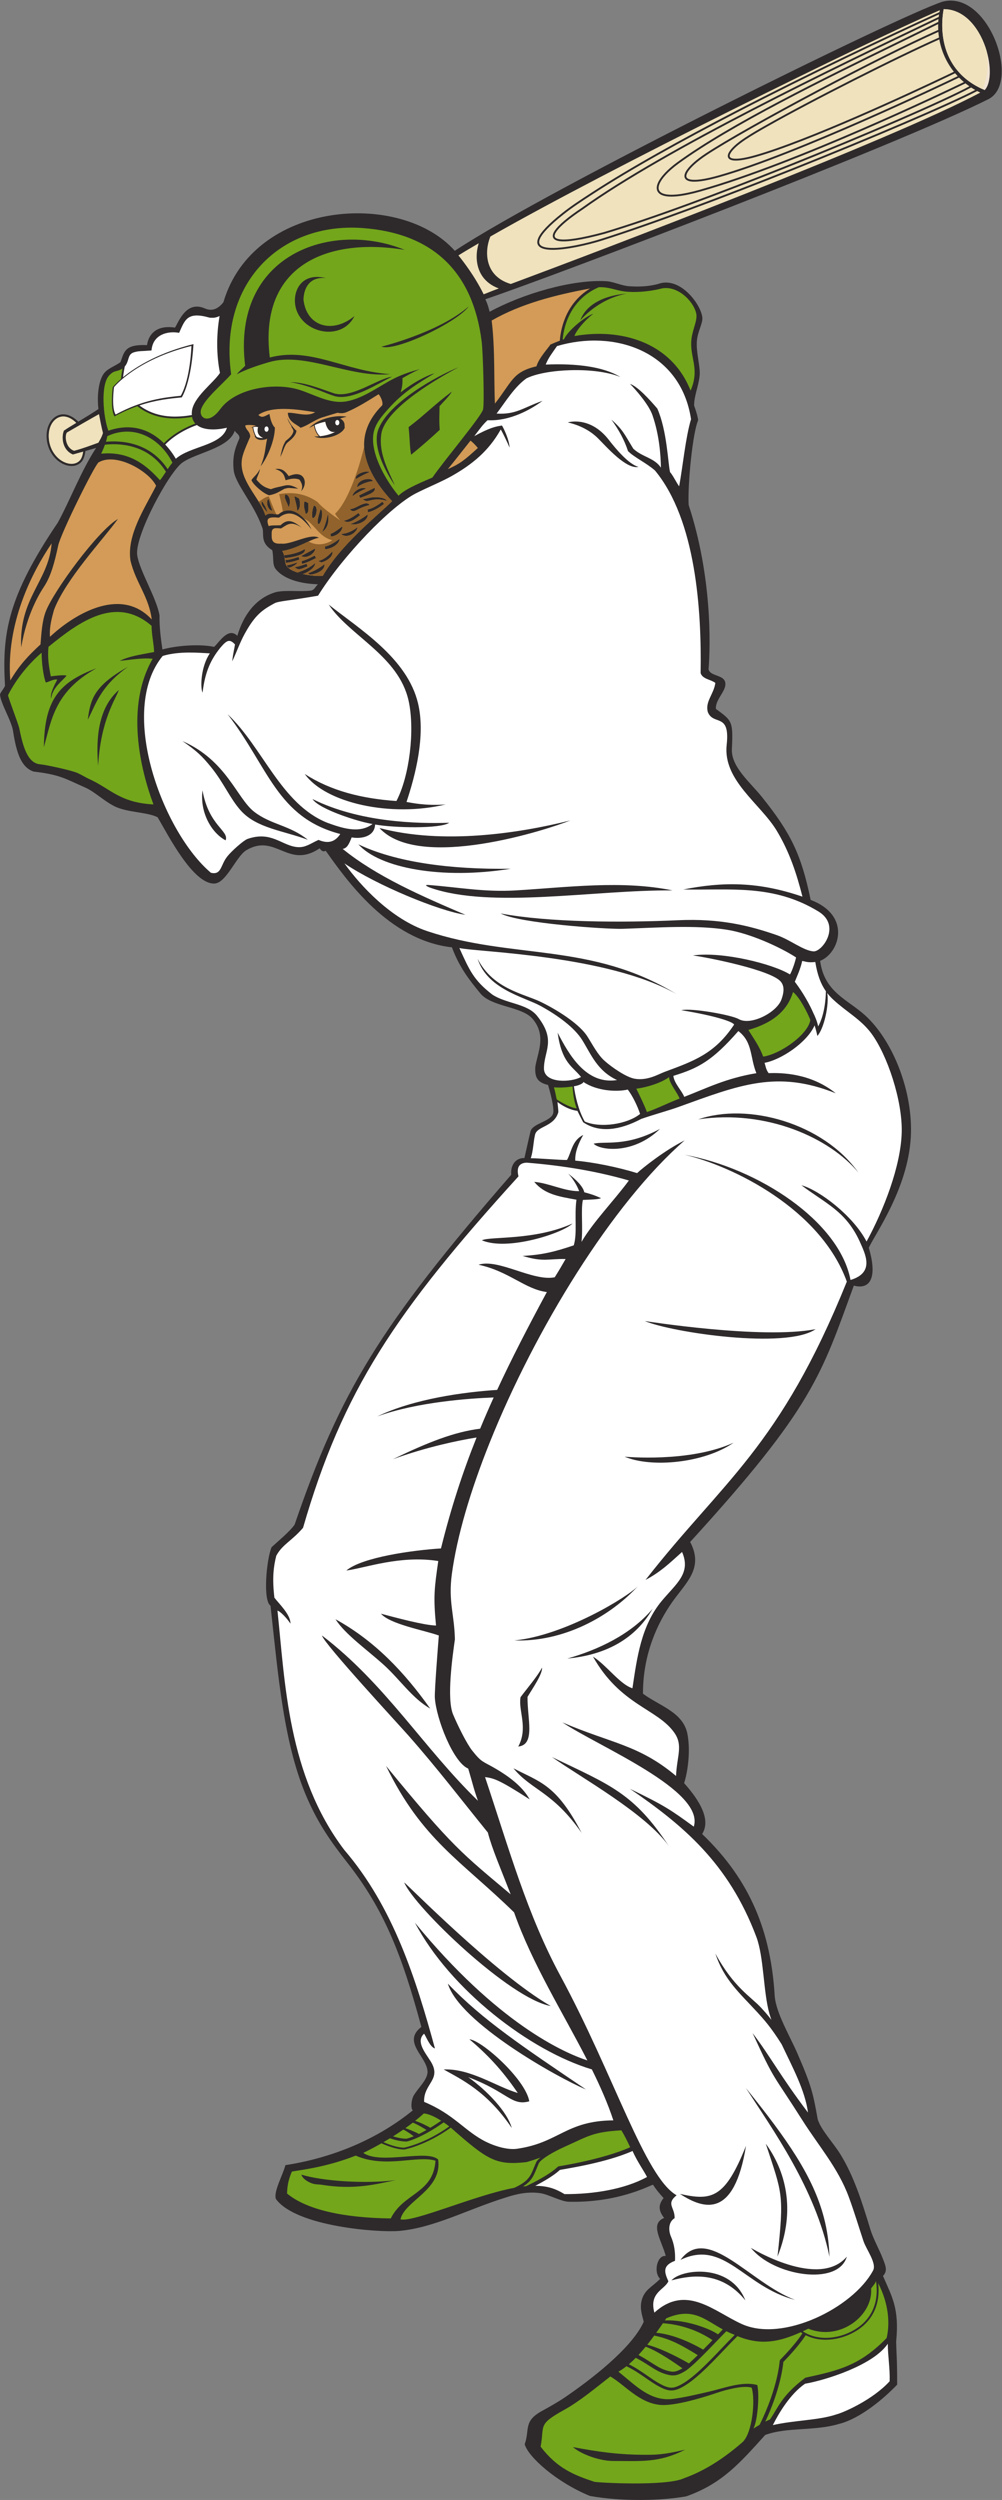 <?xml version="1.0" encoding="UTF-8" standalone="no"?>
<svg
   xmlns:dc="http://purl.org/dc/elements/1.1/"
   xmlns:cc="http://creativecommons.org/ns#"
   xmlns:rdf="http://www.w3.org/1999/02/22-rdf-syntax-ns#"
   xmlns:svg="http://www.w3.org/2000/svg"
   xmlns="http://www.w3.org/2000/svg"
   viewBox="0 0 403.107 1005.013"
   height="1005.013"
   width="403.107"
   xml:space="preserve"
   id="svg2"
   version="1.1"><rect x="0" y="0" width="403.107" height="1005.013" fill="#808080" stroke="none"/><defs
     id="defs6" /><g
     transform="matrix(1.333,0,0,-1.333,0,1005.013)"
     id="g10"><g
       transform="scale(0.1)"
       id="g12"><path
         id="path14"
         style="fill:#2e2a2b;fill-opacity:1;fill-rule:evenodd;stroke:none"
         d="m 1464.79,6636.95 c 9.5,-20.5 9.88,-27.94 12.96,-37.71 98.77,53.7 249.3,98.65 353.83,92.07 22.2,-2.05 44.83,-13.63 67.5,-15.11 30.24,-1.97 58.82,-0.77 87.27,6.89 65,24.17 128.66,-60.08 133.34,-100.85 1.95,-16.92 -13.69,-41.57 -16.34,-69.45 -3.41,-35.82 10.93,-78.17 8.17,-106.23 -3.08,-31.33 -16.81,-60.88 -16.7,-90.09 4.87,-14.18 10.26,-29.06 12.28,-44.38 -16.46,-36.07 -32.18,-193.84 -28.72,-255.69 70.12,-213.28 66.22,-420.58 59.99,-495.65 5.71,-21.97 48.2,-15.39 50.77,-41.57 2.46,-24.98 -30.5,-48.43 -28.59,-77.62 48.43,-35.61 52.49,-36.24 48.28,-120.96 -2.68,-53.81 54.92,-100.04 90.62,-144.59 86.97,-108.51 118.71,-172.67 147.07,-310.49 125.07,-47.39 86.43,-161.26 28.6,-183.85 12.68,-94.15 81.61,-115.73 134.81,-163.41 83.03,-74.39 146.4,-228.15 138.91,-367.69 -8.35,-155.73 -107.84,-292.44 -126.81,-334.14 29.36,-99.13 -2.26,-126.14 -45.15,-114.07 -98.29,-268.59 -121.36,-365.4 -493.95,-773.16 41.41,-78.77 -11.33,-121.13 -53.13,-179.93 -45.67,-64.28 -89.47,-158.35 -89.32,-277.72 50.17,-37.14 121.61,-55.62 134.25,-121.81 9.7,-50.82 1.13,-113.17 -10.07,-147.9 47.27,-52.89 81.57,-110.26 54.44,-153.46 147.13,-140.7 207.85,-298.05 219.08,-489.75 4.5,-50.63 44.87,-118.04 67.48,-169.8 43.48,-99.42 48.53,-123.75 62.17,-200.73 9.99,-32.32 47.8,-71.83 68.58,-105.68 40.95,-66.705 64.72,-142.154 89.87,-224.686 9.89,-32.421 27.84,-62.605 39.11,-92.461 6.54,-17.304 14.66,-34.218 -0.55,-49.636 27.41,-63.293 49.72,-98.145 39.77,-198.215 0.72,-34.539 3.16,-54.973 3.03,-129.688 -39.23,-40.949 -111.07,-102.578 -176.39,-118.64 -73.03,-21.723 -156.07,-8.813 -221.85,-33.028 C 2231.9,110.09 2179.13,49.465 2071.57,11.008 1996.19,-2.801 1874.09,-4.91 1780.31,12.148 1678.96,53.828 1594.38,129.602 1583.56,167.988 c 16.04,44.629 -5.6,69.473 53.86,101.426 18,9.68 48.63,27.277 66.36,39.336 75.08,51.094 202.37,147.461 238.97,228.496 -3.63,16.719 -12.61,38.555 -6.39,63.789 8.18,33.184 31.57,41.008 55.89,65.75 -21.52,21.43 -7.73,73.156 17.04,68.957 -12.97,48.789 -49.19,96.66 -4.97,114.727 -15.77,20.82 -19.4,37.617 -1.59,59.953 -10.22,11.492 -21.58,23.973 -31.95,40.406 -13.05,-3.953 -107.4,-55.32 -255.55,-51.383 -23.54,1.258 -60.09,22.207 -84.35,25.743 -37.07,5.41 -71.69,-2.071 -105.96,-13.45 -114.22,-35.605 -214.76,-90.886 -319.81,-100.293 -62.43,-5.578 -311.536,12.891 -372.321,96.164 -8.199,21.211 21.043,72.754 28.598,102.141 154.433,23.95 286.093,85.05 384.363,165.17 -7.62,6.9 -3.59,37.56 4.96,48.22 12.05,19.74 40.2,45.39 39.64,68.49 -1.09,44.77 -78.3,89.42 -18.64,135 -59.68,221.81 -114.62,356.92 -223.64,495.57 -49.5,62.95 -86.488,116.16 -119.531,190.94 -72.121,163.21 -88.437,368.38 -112.094,583.87 -23.461,14.59 -12.273,139.84 3.188,176.35 14.176,13.38 55.754,47.62 69.578,68.18 136.889,399.27 255.539,597.28 653.689,1055.02 -2.7,29.8 14.12,51.37 39.85,50.43 5.08,21.52 13.48,61.15 18.27,80.26 6.04,24.18 59.14,29.24 68,53.11 5.61,15.1 -10.5,72.64 -15.07,87.18 -35.17,7.86 -39.87,26.46 -38.34,54.4 6.21,41.61 34.68,93.05 -7.48,144.06 -32.12,38.84 -123.88,35.81 -158.46,77.63 -34.62,41.86 -63.56,79.55 -85.78,138.9 -191.16,21.22 -318.96,203.99 -380.859,291.14 -7.426,-3.78 -12.801,-0.76 -18.261,7.4 -95.782,-64.37 -132.95,47.16 -221.524,-5.84 -30.277,-18.11 -60.293,-99.13 -96.09,-100.35 -64.883,-2.21 -140.301,147.35 -171.418,199.85 -30.925,15.92 -91.07,14.06 -129.121,32.68 -33.012,16.16 -60.457,44.33 -89.875,57.2 -58.387,25.52 -74.777,38.76 -155.16,47.91 -37.262,12.64 -51.469,54.77 -61.824,119.8 -3.172,30.5 -37.887,85.35 -39.754,112.09 -0.352,5.05 15.355,22.8 15.07,27.75 -9.121,157.05 8.25,267.78 159.406,491.22 37.59,68.58 70.028,155.75 115.602,225.3 -12.949,-3.89 -23.379,-6.89 -32.332,-9.4 -1.504,-13.17 -5.648,-25.66 -11.527,-32.26 -6.125,-6.87 -14.11,-10.91 -22.942,-12.31 -8.668,-1.39 -18.144,-0.23 -27.461,3.22 -16.179,5.99 -32.066,18.95 -42.539,37.61 -3.445,6.16 -6.086,12.41 -8.027,18.58 -2.149,6.83 -3.473,13.6 -4.145,20.06 -2.054,19.65 1.59,36.57 8.786,49.39 5.343,9.53 12.683,16.83 21.121,21.34 23.269,12.43 47.953,0.17 65.195,-17.04 20.281,12.22 42.613,25.64 60.836,37.99 -3.668,29.24 -2.18,77.43 14.207,103.9 11.691,18.88 36.414,25.23 52.434,37.66 11.582,31.19 12.191,54.2 80.167,51.22 1.942,17.77 15.829,63.26 84.27,52.83 11.406,17.43 33.578,82.75 90.551,57.67 23.57,-10.37 41.953,1.39 55.594,18.94 90.16,306.27 534.27,338.89 698.29,155.06 286.7,189.23 1341.72,709.59 1472.38,751.4 137.29,35.37 237,-242.43 138.93,-293.68 -276.46,-139.29 -1298.7,-529.22 -1519.08,-603.91 z M 250.891,6177.36 c -11.719,-3.25 -21.004,-5.75 -30.801,-8.67 -33.402,14.01 -34.953,54.11 -27.207,72.19 9.265,6.37 22.539,14.46 37.277,23.34 -14.746,14.82 -36.051,25.66 -56.09,14.96 -7.332,-3.92 -13.754,-10.35 -18.5,-18.8 -6.57,-11.72 -9.886,-27.31 -7.988,-45.54 0.625,-6.02 1.871,-12.35 3.895,-18.78 1.808,-5.75 4.269,-11.59 7.488,-17.32 9.683,-17.26 24.262,-29.21 39.098,-34.69 8.304,-3.08 16.66,-4.12 24.199,-2.92 7.367,1.17 14.011,4.52 19.09,10.23 4.836,5.43 8.16,15.14 9.539,26 z m 457.543,62.91 c 5.89,-9.32 14.371,-10.08 14.238,-22.69 -15.297,-33.76 -21.289,-58.28 -17.473,-95.57 4.297,-41.85 61.356,-102.29 85.114,-170.88 9.781,-17.74 -8.903,-46.84 31.367,-70.84 5.234,-24.36 -0.778,-43.6 11.109,-57.93 28.867,-34.84 87.465,-43.91 126.641,-44.94 -8.532,-8.39 -9.801,-16.37 -20.344,-19.01 -34.508,-4.41 -75.254,2.39 -106.297,-4.61 -59.98,-17.46 -97.457,-67.49 -116.523,-131.95 -27.907,28.12 -56.024,-21.66 -70.157,-33.24 -42.789,9.25 -112.714,4.23 -155.972,-7.81 -5.258,35.86 -9.196,68.99 -8.696,102.65 -8.996,53.05 -60.48,134.84 -67.324,181.63 -8.394,57.4 96.11,251.09 136.606,279.51 42.679,29.96 140.14,43.06 157.711,95.68 v 0" /><path
         id="path16"
         style="fill:#d39b57;fill-opacity:1;fill-rule:evenodd;stroke:none"
         d="m 457.992,5671.2 c -96.375,104.4 -241.562,9.64 -307.109,-52.22 -2.563,28.36 5.699,58.19 12.316,81.93 36.602,93.62 146.492,209.76 192.781,273.41 C 296.66,5940.39 163,5759.07 138.266,5695.7 c -11.825,-30.29 -13.477,-70.12 -16.075,-99.64 -37.836,-35.22 -63.312,-61.92 -91.082,-108.76 -13.594,171.15 65.195,325.97 124.731,413.34 -8.688,-113.88 -99.153,-163.82 -91.879,-313.66 17.43,104.58 59.305,168.73 69.152,183.66 21.25,32.23 32.117,75.15 42.547,123.66 7.934,36.95 111.004,244.49 121.938,250.8 54.211,31.33 153.293,-28.1 173.519,-70.68 -33.992,-67.06 -89.285,-148.56 -77.262,-225.99 15.754,-66.18 55.778,-108.86 64.137,-177.23 z m 505.016,287.76 c 10.289,10.78 12.219,42.99 4.398,44.71 -4.093,-13.64 -15.078,-45.85 -4.398,-44.71 z m 152.142,156.65 c -22.47,-9.52 -40.4,-20.48 -40.42,-20.5 -6.59,15.43 33.81,26.94 40.42,20.5 z m -304.267,-81.1 c 0.008,-0.04 7.43,-26.46 11.562,-35.78 -17.504,2.83 -20.418,33.36 -11.562,35.78 z m -19.828,-7.13 c 0.015,-0.05 14.859,-20.75 15.621,-33.29 -6.215,8.33 -23.192,25.32 -15.621,33.29 z m 73.879,-193.05 c 6.535,0.99 17.086,3.42 33.019,9.25 -2.969,-6.74 -14.906,-13.5 -26.336,-16.72 -4.797,3.95 -6.551,6.81 -6.551,6.81 l -0.132,0.66 z m -3.914,15.96 c 7.421,0.57 20.718,2.68 40.128,9.79 l 2.895,-7.99 c -18.711,-6.84 -32.426,-9.27 -40.93,-10.07 -0.629,2.52 -1.34,5.34 -2.093,8.27 z m -3.817,14.57 c 10.141,1.01 41.668,5.13 62.746,18.97 6.106,-19.12 -45.894,-26.58 -60.457,-27.46 l -0.082,0.12 -2.207,8.37 z m 51.879,-2.19 c 0.035,0 15.012,7.87 42.289,22.68 0.633,-13.77 -26.121,-33.32 -42.289,-22.68 z m 1.07,-15.43 c 0.028,0.01 12.344,2.02 39.621,16.83 l 4.059,-7.45 c -28.578,-15.51 -42.25,-17.75 -42.285,-17.75 l -1.395,8.37 z m -21.382,-17.72 c 0.007,0 5.234,-1.66 36.582,9.81 l 2.894,-7.98 c -19.215,-7.03 -26.824,-14.01 -39.476,-1.83 z m 8.941,-16.48 c 14.16,4.19 35.695,12.62 53.359,28.32 0.75,-13.06 -20.011,-27.3 -36.554,-32.98 -6.332,1.37 -11.911,2.96 -16.805,4.66 z m 31.473,-2.18 c 0.035,0 21.328,4.96 50.347,27.31 1.782,-19.53 -26.636,-30.65 -43.929,-31.8 l -6.418,4.49 z m 30.265,36.68 c 0.039,0.01 19.727,1.64 43.731,29.3 3.82,-16.06 -17.883,-29.54 -32.793,-33.52 l -10.938,4.22 z m 21.336,43.91 c 0.035,0 15.477,0.98 44.495,23.32 -1.71,-18.19 -26.671,-30.65 -43.932,-31.81 l -0.563,8.49 z m 48.415,38.3 c 0.03,0 21.19,-2.26 50.2,20.08 -3.5,-20.12 -35.58,-35.89 -50.2,-20.08 z m -31.391,0 c 0.039,0 6.701,0.18 35.711,22.52 -0.26,-16.94 -19.25,-29.94 -35.145,-31 l -0.566,8.48 z m -25.657,5.19 c 0.02,0.04 11.325,22.52 17.395,54.94 4.633,-20.37 0.672,-42.79 -17.395,-54.94 z m 65.018,34.18 c 0.04,0 15.48,0.97 44.5,23.32 l 5.19,-6.72 c -14.63,-11.26 -32.75,-27.31 -49.69,-16.6 z m 20.21,-10.12 c 0.04,0 23.46,6.84 52.48,29.18 1.52,-21.36 -34.51,-34.7 -52.48,-29.18 z m 52.14,44.16 c 0.03,0 15.48,0.98 44.5,23.32 l 5.18,-6.71 c -31.09,-23.94 -49.07,-25.09 -49.12,-25.09 l -0.56,8.48 z m -53.66,0.47 c 10.51,1.91 15.93,4.66 22.33,7.91 v 0.01 c 10.42,5.29 30.28,16.49 37.4,4.79 -18.01,-4.47 -26.39,-8.73 -33.54,-12.37 h -0.02 c -11.34,-5.76 -17.44,-9.77 -26.17,-0.34 z m 38.97,30.64 c 6.94,0.65 12.44,2.09 17.67,3.46 13.19,3.44 47.48,4.73 56.05,-9.35 -24.57,7.98 -42.12,4.22 -53.92,1.13 -9.12,-2.37 -13.33,-0.87 -19.8,4.76 z m -11.31,11.05 c 0.05,0.02 18.93,9.06 47.27,23.1 6.87,-14.97 -30.75,-25.14 -43.65,-30.78 l -3.62,7.68 z m 21.54,20.71 c -32.36,-13.72 -41.54,-23.65 -41.57,-23.67 1.28,15.53 27.03,30.76 41.57,23.67 z m 20.74,22.61 c -30.49,-3.88 -47.92,-18.6 -47.95,-18.62 -0.98,23.57 41.78,31.77 47.95,18.62 z m -254.46,-79.5 c 8.293,21.09 1.187,37.94 -9.598,39.41 -7.582,-8.07 5.633,-25.29 9.598,-39.41 z m 25.558,-10.39 c 7.235,4.06 11.602,18.86 6.067,36.42 -2.656,3.09 -9.504,5.45 -14.313,7.87 1.387,-12.66 7.828,-28.56 8.246,-44.29 z m 25.77,-9.88 c 11.359,4.97 7.582,17.92 8.16,33.67 -5.219,0.22 -5.652,5.24 -12.25,4.09 -3.465,-14.7 1.309,-24.01 4.09,-37.76 z m 21.316,-11.99 c 11.293,0.31 17.715,37.8 3.196,37.49 -5.137,-11.83 -7.508,-33.66 -3.196,-37.49 z m 239.396,51.01 c -51.02,-49.41 -153.74,-130.47 -209.204,-225.06 -25.668,-3.05 -105.071,7.67 -112.149,36.2 -3,12.08 -3.554,30.34 -10.41,38.56 49.578,8.47 85.098,36.32 110.778,39.96 -24.7,15.27 -83.172,-21.31 -113.27,-17.57 -30.805,-2.34 -29.414,14.38 -29.25,31.51 0.184,18.97 12.902,15.04 28.387,14.3 19.058,11.07 28.179,24.44 63.008,2.31 -23.481,17.47 -41.079,30.26 -64.586,7.31 -14.875,-0.97 -28.094,0.69 -35.731,-2.74 -9.855,25.62 0.762,28.25 30.801,25.6 26.996,21.44 57.047,18.68 98.367,-35.54 -16.25,34.09 -60.078,80.12 -99.961,45.28 -12.152,-0.75 -26.668,8.01 -39.144,-3.29 -14.786,49.29 -69.911,96.58 -71.844,153.29 -0.867,25.31 8.558,43.32 25.988,84.72 -0.039,2.74 -0.566,5.31 -1.305,7.59 -3.265,10.22 -12.472,14.46 -13.664,25.86 4.379,2.86 22.661,1.83 32.911,-0.59 -3.301,-0.27 -7.348,-1.88 -11.082,-3.78 h -0.004 v 0 c -2.274,-1.16 -4.434,-2.43 -6.231,-3.59 1.555,0.76 3.731,1.7 6.348,2.47 0.457,-3.76 2.344,-16.27 8.414,-26.84 -1.609,0.92 -2.477,1.6 -2.488,1.6 5.238,-14.2 20.754,-14.58 34.16,-10.72 l 4.144,1.82 c -6.797,-28.66 -3.945,-43.97 -19.914,-83.6 20.723,25.84 43.137,79.26 43.18,117.18 -0.766,0.82 -1.375,1.41 -1.934,1.99 l -0.215,-0.24 c -7.937,10.57 -11.8,24.45 -14.222,39.23 -15.66,-7.13 -21.988,-13.65 -33.586,-3.02 40.926,28.55 116.715,17.12 171.59,8.16 -25.395,-15.39 -56.528,-0.67 -82.578,-1.61 0.808,-28.18 28.976,-35.64 38.109,-45.08 -0.492,-0.2 -0.98,-0.44 -1.457,-0.72 2.785,0.78 5.516,1.72 8.211,2.8 21.301,8.44 40.535,24.83 66.437,31.1 7.512,2.81 21.676,6.68 38.786,11.9 10.17,-2.1 18.58,-1.7 26.46,1.61 34.42,14.51 65.86,34.7 97.51,54.36 7.02,-8.12 14.08,-25.65 10.82,-33.43 -86.43,-86.61 -66.01,-185.86 29.82,-289.29 z M 1420,6210.64 c 7.2,-5.29 16.38,-14.99 22.2,-22.19 -39.56,-35.84 -52.61,-47.12 -90.59,-63.78 21.91,26.88 46.14,57.83 68.39,85.97 z m -655.473,40.67 c 4.164,0.93 9.121,1.28 14.235,-0.07 -5.324,-18.33 4.679,-28.9 15.265,-32.17 -8.129,-0.82 -14.773,0.89 -19.304,2.75 -7.68,10.93 -9.789,25.95 -10.196,29.49 z m 113.848,2.49 c 4.344,-6.66 8.168,-12.16 7.191,-15.67 -3.949,-14.22 -16.046,-22.38 -23.371,-28.46 -9.48,-16.39 -9.652,-20.56 -16.414,-48.4 10.18,18.08 11.348,31.95 20.227,42.02 3.617,4.1 25.441,17.89 28.469,35.36 0.191,1.07 0.015,2.17 -0.454,3.3 -0.488,-0.06 -0.988,-0.06 -1.5,0 -6.511,6.78 -20.589,23.32 -24.691,37.45 0.18,-8.64 8.316,-19.68 12.895,-26.79 -0.789,0.42 -1.579,0.82 -2.352,1.19 z m 54.344,-5.25 c 2.98,1.48 12.394,6.78 14.91,7.94 0.726,-5.35 3.789,-21.5 15.074,-32.81 -4.418,-0.4 -9.125,-0.67 -14.109,-0.79 25.918,-11.55 79.956,0.77 91.726,26.2 l -0.59,10.1 0.18,0.3 c -0.08,0.66 -0.18,1.31 -0.32,1.94 l -0.02,0.45 -0.06,-0.06 c -1.66,7.3 -6.84,12.37 -12.99,15.26 5.69,2.46 11.18,3.46 19.94,5.56 -31.25,6.49 -86.206,-5.18 -113.741,-34.09 z M 965.914,6224 c -12.601,11.34 -15.441,29.2 -15.965,33.54 10.735,4.8 18.418,6.96 31.539,9.91 5.266,-25.87 17.383,-32.74 29.572,-30.43 -9.77,-5.41 -24.263,-10.73 -45.146,-13.02 z m -57.086,-165.68 c 13.461,12.62 16.391,38.8 -1.418,48.48 -10.082,4.38 -18.918,3.41 -36.07,-3.09 -10.621,14.3 -19,24.2 -40.856,21.41 27.192,-8.48 27.754,-22.59 31.504,-34.03 20,6.28 31.508,6.13 41.852,1.82 7,-10.53 11.39,-20.23 4.988,-34.59 z m -8.801,7.47 c -17.179,9.01 -27.199,13.15 -44.461,8.48 -13.128,-3.57 -21.101,-3.65 -37.972,-10.11 -15.387,4.43 -26.531,8.36 -43.629,28.73 2.691,11.51 9.238,20.35 10.473,32.37 -8.403,-17.82 -19.348,-23.78 -25.536,-33.66 4.442,-13.51 36.524,-41.15 53.371,-45.76 19.93,3.83 26.243,8.38 45.739,19.3 15.449,4.21 10.258,2.73 42.015,0.65 z m 789.563,446.24 c -11.43,-4.49 -12.73,-4.69 -28.45,-11.64 -3.33,-6.8 -35.35,-40.76 -42.02,-65.57 -72.41,-17.36 -72.6,-44.82 -125.35,-112.6 -3.33,60.57 0.67,167.66 -9.96,250.54 87.33,50.19 191.01,77.19 297.24,96.69 -78.57,-47.19 -89.87,-132.41 -91.46,-157.42 v 0" /><path
         id="path18"
         style="fill:#efe2bd;fill-opacity:1;fill-rule:evenodd;stroke:none"
         d="m 2831.46,7466.94 c -37.38,-18.58 -79.45,-39.12 -124.32,-61.03 -217.3,-106.08 -500.91,-244.54 -659.21,-359.86 -29.9,-21.77 -50.45,-43.88 -57.57,-61.4 -3.02,-7.42 -3.54,-13.88 -1.25,-18.94 2.28,-5.03 7.51,-8.9 15.99,-11.2 19.17,-5.19 53.86,-2.3 107.61,12.9 290.45,82.14 739.34,297.04 796.34,324.56 -5.07,4.3 -9.94,8.78 -14.58,13.48 -36.03,-17.33 -488.31,-233.76 -723.75,-300.34 -45.01,-12.72 -73.73,-15.78 -89.22,-12.27 -8.15,1.86 -13,5.55 -14.91,10.69 -1.86,5.02 -0.73,11.16 3.01,18.05 8.27,15.22 29.92,35.14 60.24,55.18 59.24,39.17 194.4,115.06 337.46,190.9 132.71,70.35 272.25,140.68 364.34,181.64 -0.28,5.83 -0.34,11.72 -0.18,17.64 z m -1351.39,-640.7 c 353.45,201.96 1133.67,586.02 1356.28,682.49 -0.4,-1.97 -0.78,-3.94 -1.14,-5.91 -155.62,-70.97 -392.44,-182.91 -617.77,-299.65 -160.73,-83.28 -315.68,-169.04 -431.25,-244.18 l -3.13,-2.04 c -29.11,-18.91 -58.66,-38.12 -85.94,-59.73 -43.39,-34.38 -65.5,-58.79 -72.72,-75.65 -5.34,-12.49 -3.01,-21.26 4.76,-27.1 7.16,-5.38 19.09,-7.9 33.81,-8.37 43.73,-1.38 113.63,15.13 153.94,27.87 150.25,47.51 368.52,129.55 575.43,212.01 246.51,98.25 476.88,197.1 556.86,238.86 3.05,-1.61 6.13,-3.16 9.27,-4.66 -271.11,-144.07 -1142.74,-475.19 -1416.89,-577.14 -14.32,4.17 -26.09,10.05 -35.63,17.13 -16.61,12.32 -26.55,28.35 -31.63,45.43 -5.1,17.2 -5.32,35.52 -2.47,52.29 1.74,10.24 4.62,19.9 8.22,28.35 z M 2834.1,7496.1 c -155.54,-70.99 -390.39,-182.08 -614.06,-297.96 -160.61,-83.22 -315.4,-168.89 -430.76,-243.89 l -3.15,-2.04 c -29.02,-18.87 -58.49,-38.01 -85.5,-59.42 -42.58,-33.73 -64.13,-57.38 -71.01,-73.44 -4.13,-9.64 -2.61,-16.2 2.93,-20.35 6.14,-4.63 16.99,-6.81 30.59,-7.24 43,-1.37 112.13,14.99 152.07,27.62 150.28,47.51 368.36,129.48 575.04,211.86 242.97,96.83 470.2,194.24 552.98,236.9 -4.18,2.38 -8.26,4.87 -12.25,7.48 -77.39,-41.83 -312.62,-144.31 -560.89,-243.37 -198.2,-79.08 -404.68,-155.98 -545.77,-198.11 l -0.08,-0.02 c -70.02,-18.84 -113.33,-24.98 -135.56,-21.92 -10.83,1.49 -17.13,5.24 -19.44,10.86 -2.3,5.6 -0.43,12.64 5.02,20.81 11.8,17.67 41.29,41.97 81.8,68.88 v 0 c 253.47,181.6 763.53,425.68 1048.57,562.09 l 28.43,13.61 c 0.3,2.54 0.65,5.1 1.04,7.65 z m -2.09,-52.84 c -92,-41.02 -230.4,-110.8 -362.08,-180.61 -142.9,-75.76 -277.87,-151.54 -336.97,-190.61 -29.57,-19.54 -50.56,-38.74 -58.4,-53.17 -2.94,-5.42 -3.93,-9.98 -2.67,-13.37 1.22,-3.28 4.74,-5.75 10.84,-7.13 14.65,-3.33 42.41,-0.25 86.46,12.2 231.85,65.56 674.67,276.86 721.16,299.17 -2.71,2.89 -5.32,5.84 -7.86,8.86 -35.65,-17.18 -343.29,-164.61 -539.05,-232.55 -10.54,-3.65 -21.05,-7.2 -31.46,-10.54 -10.63,-3.41 -21.25,-6.65 -31.8,-9.63 -35.63,-10.08 -58.4,-12.49 -70.73,-9.69 -6.65,1.51 -10.62,4.56 -12.2,8.81 -1.53,4.13 -0.62,9.14 2.42,14.73 6.57,12.11 23.74,27.91 47.74,43.78 10.6,7.01 21.43,13.67 32.36,20.14 10.8,6.39 21.89,12.69 32.98,18.96 67.89,38.47 166.64,90.42 264.05,139.69 97.87,49.5 194.44,96.31 257.12,124.04 -0.85,5.58 -1.49,11.22 -1.91,16.92 z m 2.87,-22.69 c -62.66,-27.78 -158.46,-74.24 -255.53,-123.33 -97.39,-49.25 -196.04,-101.16 -263.81,-139.55 -10.92,-6.17 -21.87,-12.4 -32.88,-18.92 -10.87,-6.43 -21.62,-13.04 -32.12,-19.98 -23.27,-15.38 -39.77,-30.45 -45.9,-41.76 -2.25,-4.12 -3.01,-7.56 -2.07,-10.07 0.89,-2.39 3.52,-4.21 8.12,-5.25 11.47,-2.6 33.29,-0.17 67.95,9.62 10.7,3.02 21.22,6.23 31.61,9.56 10.61,3.41 21.05,6.93 31.35,10.51 193.3,67.07 496.3,212.01 537.22,231.71 -22.36,28.12 -37.5,61.41 -43.94,97.46 z m 78.99,-132.56 c -45.43,-21.98 -504.24,-242.53 -799.63,-326.06 -54.83,-15.49 -90.53,-18.35 -110.6,-12.91 -10.26,2.77 -16.7,7.73 -19.69,14.32 -2.98,6.56 -2.45,14.53 1.15,23.42 7.51,18.45 28.75,41.44 59.5,63.84 158.78,115.67 442.6,254.23 660.05,360.39 45.86,22.38 88.77,43.33 127.09,62.4 0.15,2.8 0.35,5.62 0.6,8.44 l -25.27,-12.1 C 2522.23,7333.44 2012.54,7089.53 1759.36,6908.14 l -0.08,-0.06 c -39.98,-26.54 -68.95,-50.33 -80.32,-67.36 -4.37,-6.54 -6.01,-11.81 -4.49,-15.51 1.51,-3.67 6.34,-6.22 14.96,-7.4 21.53,-2.97 64.07,3.15 133.3,21.76 141.01,42.11 347.29,118.94 545.27,197.93 245.28,97.87 477.83,199.07 557.68,241.71 -4.05,2.82 -7.99,5.75 -11.81,8.8 v 0" /><path
         id="path20"
         style="fill:#f1e4d5;fill-opacity:1;fill-rule:evenodd;stroke:none"
         d="m 2848.06,7511.9 c 118.36,-0.38 166.67,-198.42 123.85,-244.1 -149.16,62.8 -130.24,210.69 -123.85,244.1 v 0" /><path
         id="path22"
         style="fill:#2e2a2b;fill-opacity:1;fill-rule:evenodd;stroke:none"
         d="m 1452.27,6810.21 c 6.5,3.78 13.16,7.63 19.98,11.55 -2.56,-7.13 -4.61,-14.87 -5.98,-22.94 -2.98,-17.53 -2.75,-36.73 2.62,-54.81 5.41,-18.19 15.99,-35.26 33.69,-48.38 8.45,-6.27 18.53,-11.64 30.41,-15.79 l -19.18,-7.11 c -13.42,4.14 -24.53,9.79 -33.62,16.54 -16.61,12.32 -26.55,28.35 -31.62,45.43 -5.11,17.2 -5.33,35.52 -2.48,52.29 1.4,8.22 3.54,16.07 6.18,23.22 v 0" /><path
         id="path24"
         style="fill:#efe2bd;fill-opacity:1;fill-rule:evenodd;stroke:none"
         d="m 1383.56,6769.25 c 18.06,11.34 38.06,23.05 61.25,36.62 -1.78,-5.7 -3.25,-11.73 -4.31,-17.95 -2.98,-17.53 -2.73,-36.73 2.64,-54.81 5.4,-18.19 15.98,-35.26 33.68,-48.38 8,-5.94 17.46,-11.07 28.54,-15.12 -25.3,-9.34 -41.16,-16.23 -45.7,-17.73 -26.86,54.97 -62.07,99.78 -76.1,117.37 v 0" /><path
         id="path26"
         style="fill:#ffffff;fill-opacity:1;fill-rule:evenodd;stroke:none"
         d="m 594.215,6257.63 c 20.148,-15.9 56.824,-16.06 90.598,-8.09 -15.364,-54.09 -111.184,-55.38 -154.153,-93.57 -8.629,14.63 -19.305,29.41 -32.035,42.8 33.723,34.31 76.527,52.15 95.59,58.86 v 0" /><path
         id="path28"
         style="fill:#73a61b;fill-opacity:1;fill-rule:evenodd;stroke:none"
         d="m 579.633,6282.04 c 1.519,-8.16 4.972,-14.79 9.894,-20.09 -20.699,-7.58 -61.972,-25.72 -94.863,-59.14 -38.18,37.98 -93.781,63.01 -167.578,37.7 -15.117,39.67 -24.551,137.82 2.301,166.56 16.187,17.34 21.164,9.3 40.191,20.84 -1.707,-9.64 -3.601,-21.65 -4.375,-31.31 -17.16,-14.77 -24.976,-24.67 -24.976,-24.67 0,0 -8.528,-66.09 5.324,-88.3 24.515,13.32 47.402,23.26 68.765,30.83 6.989,-5.51 14.922,-10.82 23.95,-15.72 24.523,-13.29 50.273,-19.42 76.672,-20.89 21.269,-1.19 42.933,0.65 64.695,4.19 v 0" /><path
         id="path30"
         style="fill:#ffffff;fill-opacity:1;fill-rule:evenodd;stroke:none"
         d="m 662.742,6586.33 c -9.637,-54.31 -9.953,-117.4 1.113,-171.59 -20.042,-30.44 -80.425,-73.1 -84.75,-116.01 v 0 c -0.394,-3.93 -0.453,-7.62 -0.203,-11.07 -21.464,-3.5 -42.797,-5.32 -63.66,-4.16 -25.59,1.43 -50.539,7.36 -74.273,20.23 -7.5,4.07 -14.215,8.43 -20.239,12.95 50.852,17.09 92.954,20.75 128.024,24.4 30.851,54.26 35.109,160.65 35.109,160.65 -49.547,-12.32 -90.535,-28.02 -123.843,-44.21 -40.2,-19.55 -69.223,-39.82 -88.629,-55.72 1.214,10.95 3.437,23.64 5.054,32.2 2.321,2.69 4.086,5.45 5.508,8.2 7.481,14.57 5.149,29.22 21.781,34.59 14.696,4.73 23.817,3.3 53.563,5.75 3.648,48.33 48.969,59.51 83.308,53.14 17.637,39.12 23.969,65.33 92.504,45.62 14.266,-0.6 17.539,-0.01 29.633,5.03 v 0" /><path
         id="path32"
         style="fill:#efe2bd;fill-opacity:1;fill-rule:evenodd;stroke:none"
         d="m 310.828,6233.42 c -5.457,-16.51 -10.105,-21.57 -13.734,-29 -19.684,-7.09 -49.746,-18.51 -73.434,-24.45 -26.101,8.91 -29.058,45.01 -21.765,55.14 22.941,13.36 77.339,44.64 96.851,55.43 3.332,-17.22 7.231,-38.32 12.082,-57.12 v 0" /><path
         id="path34"
         style="fill:#73a61b;fill-opacity:1;fill-rule:evenodd;stroke:none"
         d="m 482.871,6091.13 c -39.121,43.05 -90.234,88.5 -177.617,80.11 3.601,7.35 7.883,17.28 11.445,27.08 36.578,4.25 129.313,5.24 184.145,-81.42 -6.008,-9.13 -11.918,-18.2 -17.973,-25.77 z m -163.16,116.03 c 2,6.3 3.488,12.2 4.062,16.88 80.196,37.53 159.707,-5.94 196.582,-79.9 -4.98,-5.87 -9.734,-12.6 -14.386,-19.51 -55.571,84.47 -146.071,86.43 -186.258,82.53 v 0" /><path
         id="path36"
         style="fill:#73a61b;fill-opacity:1;fill-rule:evenodd;stroke:none"
         d="m 2303.26,4352.89 c -11.04,30.65 -27.66,52.85 -44.67,80.43 79.41,22.82 118.94,62.1 134.82,114.39 21.09,-16.79 44.27,-64.27 52.22,-84.17 -6.34,-43.5 -90.31,-103.21 -142.37,-110.65 z m -622.71,-129.36 c -4.5,14.84 -1.27,10.15 -8.76,36.6 17.55,-0.95 31.99,-0.86 56.03,2.6 1.61,-20.78 3.81,-42.31 12.6,-65.98 -14.54,1.75 -35.28,11.01 -59.87,26.78 z m 338.77,67.66 c -0.11,-18.42 26.75,-49.21 31.6,-64.8 -39.14,-15.07 -64.18,-28.82 -98.56,-40.69 -7.16,20.08 -22.11,50.46 -31.96,70.5 30.85,3.66 75.07,17.15 98.92,34.99 v 0" /><path
         id="path38"
         style="fill:#ffffff;fill-opacity:1;fill-rule:evenodd;stroke:none"
         d="m 1909.04,1052.49 c 14.51,-32.7 34.05,-59.404 43.67,-78.474 -68.71,-37.59 -163.39,-52.082 -248.97,-51.633 -27.51,16.465 -50.94,24.824 -88.35,25 24.38,12.637 55.92,30.691 74.43,48.047 17.04,3.398 138.46,21.1 219.22,57.06 v 0" /><path
         id="path40"
         style="fill:#ffffff;fill-opacity:1;fill-rule:evenodd;stroke:none"
         d="m 2679.36,471.125 c 0,-35.41 6.82,-73.293 5.63,-113.09 -50.2,-55.113 -136.78,-93.609 -160.84,-100.008 -54.07,-18.156 -125.1,-17.168 -191.69,-32.238 18.56,37.27 53.04,94.438 97.16,124.758 62.54,10.723 206.6,56.211 249.74,120.578 v 0" /><path
         id="path42"
         style="fill:#ffffff;fill-opacity:1;fill-rule:evenodd;stroke:none"
         d="m 348.941,6289.34 c 82.625,44.88 147.606,51.48 196.567,56.58 29.582,52.03 32.168,150.29 32.168,150.29 -168.313,-41.83 -233.594,-124.45 -233.594,-124.45 0,0 -8.422,-61.12 4.859,-82.42 v 0" /><path
         id="path44"
         style="fill:#efe2bd;fill-opacity:1;fill-rule:evenodd;stroke:none"
         d="m 250.891,6177.36 c -11.719,-3.25 -21.004,-5.75 -30.801,-8.67 -33.402,14.01 -34.953,54.11 -27.207,72.19 9.265,6.37 22.539,14.46 37.277,23.34 -14.746,14.82 -36.051,25.66 -56.09,14.96 -7.332,-3.92 -13.754,-10.35 -18.5,-18.8 -6.57,-11.72 -9.886,-27.31 -7.988,-45.54 0.625,-6.02 1.871,-12.35 3.895,-18.78 1.808,-5.75 4.269,-11.59 7.488,-17.32 9.683,-17.26 24.262,-29.21 39.098,-34.69 8.304,-3.08 16.66,-4.12 24.199,-2.92 7.367,1.17 14.011,4.52 19.09,10.23 4.836,5.43 8.16,15.14 9.539,26 v 0" /><path
         id="path46"
         style="fill:#efe2bd;fill-opacity:1;fill-rule:evenodd;stroke:none"
         d="m 2965.25,7270.72 c 4.11,8.83 22.8,53.42 12.64,114.02 -18.29,63.4 -62.83,126.94 -129.83,127.16 -6.29,-32.9 -24.74,-176.85 117.19,-241.18 v 0" /><path
         id="path48"
         style="fill:#2e2a2b;fill-opacity:1;fill-rule:evenodd;stroke:none"
         d="m 1240.45,6240.6 64.32,49.03 2.25,-47.81 -62.3,-58.8 -4.27,57.58 v 0" /><path
         id="path50"
         style="fill:#ffffff;fill-opacity:1;fill-rule:evenodd;stroke:none"
         d="m 1017.98,6272.95 c 3.39,0 6.14,-3.61 6.14,-8.06 0,-4.44 -2.75,-8.05 -6.14,-8.05 -3.38,0 -6.13,3.61 -6.13,8.05 0,4.45 2.75,8.06 6.13,8.06 v 0" /><path
         id="path52"
         style="fill:#ffffff;fill-opacity:1;fill-rule:evenodd;stroke:none"
         d="m 804.363,6253.45 c 3.391,0 6.137,-3.61 6.137,-8.06 0,-4.45 -2.746,-8.06 -6.137,-8.06 -3.383,0 -6.133,3.61 -6.133,8.06 0,4.45 2.75,8.06 6.133,8.06 v 0" /><path
         id="path54"
         style="fill:#ffffff;fill-opacity:1;fill-rule:evenodd;stroke:none"
         d="m 965.914,6224 c -12.601,11.34 -15.441,29.2 -15.965,33.54 10.735,4.8 18.418,6.96 31.539,9.91 5.266,-25.87 17.383,-32.74 29.572,-30.43 -9.77,-5.41 -24.263,-10.73 -45.146,-13.02 v 0" /><path
         id="path56"
         style="fill:#ffffff;fill-opacity:1;fill-rule:evenodd;stroke:none"
         d="m 764.527,6251.31 c 4.164,0.93 9.121,1.28 14.235,-0.07 -5.324,-18.33 4.679,-28.9 15.265,-32.17 -8.129,-0.82 -14.773,0.89 -19.304,2.75 -7.68,10.93 -9.789,25.95 -10.196,29.49 v 0" /><path
         id="path58"
         style="fill:#73a61b;fill-opacity:1;fill-rule:evenodd;stroke:none"
         d="m 465.098,5573.14 c -53.598,-10.04 -76.153,-13.55 -104.082,-26.71 31.718,2.66 68.297,9.94 99.703,6.26 -82.551,-143.08 -37.328,-332.59 2.426,-439.2 -101.45,5.1 -130.153,47.78 -193.207,76.19 -10.321,4.64 -22.629,12.49 -35.973,18.55 -17.461,7.93 -95.789,24.93 -113.129,26.31 -40.988,3.28 -53.461,64.7 -62.953,109.69 -2.617,12.4 -34.266,94.24 -33.609,98.85 26.531,52.37 66.309,98.19 101.375,127.89 -0.128,-28.14 5.032,-71.4 12.559,-89.74 7.574,0.59 22.805,10.96 34.598,8.67 -8.16,-15.92 -22.703,-42.31 -18.25,-57.19 3.195,33.56 34.886,53.87 46.281,69.08 -5.566,3.33 -39.805,-0.76 -47.469,-2.18 -5.027,24.92 -10.754,56.6 -6.926,89.32 93.075,75.82 203.372,155.99 311.02,63.24 0.144,-27.84 6.848,-53.94 7.637,-79.03 z M 1891.77,6653.99 c -87.96,-15.81 -140.31,-80.71 -140.46,-80.87 12.88,37.21 54.85,73.83 140.46,80.87 z m 192.39,-292.53 c -58.32,148.09 -213.14,189.06 -350.52,164.5 5,15.67 27.93,44.18 57.07,67.62 -36.39,-14.94 -80.85,-58.04 -88.29,-76.94 l -4.26,-1.34 c 2.3,29.15 17.02,117.97 108.64,157.85 29.24,1.69 51.47,-9.27 77,-12.59 30.07,-3.92 74.49,-0.96 110.4,8.28 47.06,12.12 97.97,-34.68 107,-74.71 4.57,-20.21 -10.93,-47.14 -14.38,-77.26 -6.39,-55.75 26.46,-88.14 -2.66,-155.41 z M 132.406,5286.17 c 22.735,80.06 31.742,167.95 158.719,237.86 -113.176,-41.92 -157.215,-95.92 -158.719,-237.86 z m 132.504,82.7 c 25.504,48.72 38,100.27 121.16,159.51 -104.246,-58.11 -113.277,-99.72 -121.16,-159.51 z m 31.238,-139.03 c 7.508,137.81 52.696,200.66 62.551,228.7 -63.636,-54.94 -69.144,-148.64 -62.551,-228.7 v 0" /><path
         id="path60"
         style="fill:#73a61b;fill-opacity:1;fill-rule:evenodd;stroke:none"
         d="m 1202.77,6044.53 c -31.16,36.99 -85.47,121.53 -75.84,186.36 4.42,29.77 25.17,53.52 46.45,77.13 42.96,47.64 83.16,72.53 137.95,105.6 -26.42,-7.39 -70.45,-31.89 -102.2,-57.66 4.76,16.98 6.12,24.86 5.46,43.05 11.93,6.69 29.11,16.92 52.54,27.24 -25.84,-6.84 -50.33,-14.9 -74.4,-26.55 -45.09,-21.79 -94.32,-61.54 -147.5,-70.75 -48.152,-8.34 -92.007,18.48 -139.859,34.26 -73.668,24.29 -193.601,6.72 -240.703,-57.66 -36.332,-49.66 -67.293,-24.57 -57.035,1.58 12.051,31.38 61.64,71.53 89.988,103.52 -38.336,274.37 148.668,459.39 397.019,441.04 212.2,-15.67 332.9,-132.2 359.13,-342.99 3.83,-30.78 8.57,-187.92 4.08,-204.27 -5.89,-21.46 -118.46,-155.02 -152.86,-205.19 -22.62,-10.1 -80.05,-32.11 -102.22,-54.71 z m -19.66,358.68 c -37.7,-17.1 -122.08,-75.47 -175.76,-57.58 -11.592,3.85 -22.444,8.17 -33.088,12.41 -23.504,9.36 -73.032,26.42 -99.719,28.81 44.484,0.82 94.461,-20.61 134.577,-33.94 54.54,-15.28 133.13,46.47 173.99,50.3 z m 8.55,-327.46 c -0.22,0.27 -71.02,98.73 -51.31,164.25 27.84,84.88 183.58,167.99 243.52,191.85 -64.66,-34.22 -210.42,-119.04 -231.57,-193.45 -12.84,-59.59 17.52,-113.74 39.36,-162.65 z m -301.676,559.6 c -1.468,-96.11 138.146,-134.22 179.746,-49.03 -66.19,-54.82 -145.296,-31.73 -153.875,50.29 1.602,35.93 19.399,69.15 68.09,64.1 -67.304,16.78 -93.41,-28.75 -93.961,-65.36 z M 1151.3,6493.99 c 0.48,0.12 173.86,42.86 263.3,121.48 -33.37,-47.35 -220.15,-136.97 -263.3,-121.48 z m -411.417,-57.74 c -11.465,-11.62 -17.133,-14.9 -25.098,-25.59 26.606,14.67 66.11,27.68 97.574,36.76 110.602,31.93 243.311,-48.58 365.691,-36.26 -137.93,8.8 -239.382,82.64 -363.749,50.2 -34.844,281.35 177.457,362.47 407.079,324.56 -221.17,90.17 -522.9,-13.59 -481.497,-349.67 z m 493.267,-184.93 c 3.55,-31.55 3.21,-62.14 7.65,-83.3 31.24,25.59 57.68,48.53 86.31,75.13 -2.39,31.31 -0.53,49.31 -0.67,70.92 10.2,12.34 29.92,30.59 37.45,44.54 -55.52,-41.56 -82.08,-70.57 -130.74,-107.29 v 0" /><path
         id="path62"
         style="fill:#91622b;fill-opacity:1;fill-rule:evenodd;stroke:none"
         d="m 842.375,6049.36 c 0,0 9.207,-35.36 11.055,-52.66 23.258,10.46 46.675,-2.53 64.226,-21.23 5.282,-2.75 10.907,-5.95 16.02,-10.53 21.269,-19.07 35.804,-46.41 69.234,-54.76 0,0 -34.258,-24.97 -71.637,-3.64 -21.433,-9.9 -47.605,-23.47 -79.656,-28.95 6.735,-8.08 7.383,-25.83 10.242,-37.91 0.004,-0.02 0.016,-0.05 0.02,-0.07 v -0.01 c 0.051,-0.19 0.098,-0.39 0.148,-0.57 0.106,-0.44 0.231,-0.88 0.379,-1.32 v 0 c 1.035,-3.07 2.969,-6 5.625,-8.76 20.52,-20.96 83.754,-28.79 106.145,-26.12 55.464,94.59 158.184,175.65 209.204,225.06 -52.45,56.61 -82.32,111.96 -84.43,164.68 -4.35,-21.81 -39.15,-156.29 -87.41,-202.19 0.97,-4.15 10.84,-15.09 15.43,-20.34 0,0 -53.88,35.99 -68.447,55.51 -31.328,21.17 -65.894,32.23 -116.148,23.81 z m 120.633,-90.4 c 10.289,10.78 12.219,42.99 4.398,44.71 -4.093,-13.64 -15.078,-45.85 -4.398,-44.71 z m 152.142,156.65 c -22.47,-9.52 -40.4,-20.48 -40.42,-20.5 -6.59,15.43 33.81,26.94 40.42,20.5 z m -304.267,-81.1 c 0.008,-0.04 7.43,-26.46 11.562,-35.78 -17.504,2.83 -20.418,33.36 -11.562,35.78 z m -19.828,-7.13 c 0.015,-0.05 14.859,-20.75 15.621,-33.29 -6.215,8.33 -23.192,25.32 -15.621,33.29 z m 73.879,-193.05 c 6.535,0.99 17.086,3.42 33.019,9.25 -2.969,-6.74 -14.906,-13.5 -26.336,-16.72 -4.797,3.95 -6.551,6.81 -6.551,6.81 l -0.132,0.66 z m -3.914,15.96 c 7.421,0.57 20.718,2.68 40.128,9.79 l 2.895,-7.99 c -18.711,-6.84 -32.426,-9.27 -40.93,-10.07 -0.629,2.52 -1.34,5.34 -2.093,8.27 z m -3.817,14.57 c 10.141,1.01 41.668,5.13 62.746,18.97 6.106,-19.12 -45.894,-26.58 -60.457,-27.46 l -0.082,0.12 -2.207,8.37 z m 51.879,-2.19 c 0.035,0 15.012,7.87 42.289,22.68 0.633,-13.77 -26.121,-33.32 -42.289,-22.68 z m 1.07,-15.43 c 0.028,0.01 12.344,2.02 39.621,16.83 l 4.059,-7.45 c -28.578,-15.51 -42.25,-17.75 -42.285,-17.75 l -1.395,8.37 z m -21.382,-17.72 c 0.007,0 5.234,-1.66 36.582,9.81 l 2.894,-7.98 c -19.215,-7.03 -26.824,-14.01 -39.476,-1.83 z m 8.941,-16.48 c 14.16,4.19 35.695,12.62 53.359,28.32 0.75,-13.06 -20.011,-27.3 -36.554,-32.98 -6.332,1.37 -11.911,2.96 -16.805,4.66 z m 31.473,-2.18 c 0.035,0 21.328,4.96 50.347,27.31 1.782,-19.53 -26.636,-30.65 -43.929,-31.8 l -6.418,4.49 z m 30.265,36.68 c 0.039,0.01 19.727,1.64 43.731,29.3 3.82,-16.06 -17.883,-29.54 -32.793,-33.52 l -10.938,4.22 z m 21.336,43.91 c 0.035,0 15.477,0.98 44.495,23.32 -1.71,-18.19 -26.671,-30.65 -43.932,-31.81 l -0.563,8.49 z m 48.415,38.3 c 0.03,0 21.19,-2.26 50.2,20.08 -3.5,-20.12 -35.58,-35.89 -50.2,-20.08 z m -31.391,0 c 0.039,0 6.701,0.18 35.711,22.52 -0.26,-16.94 -19.25,-29.94 -35.145,-31 l -0.566,8.48 z m -25.657,5.19 c 0.02,0.04 11.325,22.52 17.395,54.94 4.633,-20.37 0.672,-42.79 -17.395,-54.94 z m 65.018,34.18 c 0.04,0 15.48,0.97 44.5,23.32 l 5.19,-6.72 c -14.63,-11.26 -32.75,-27.31 -49.69,-16.6 z m 20.21,-10.12 c 0.04,0 23.46,6.84 52.48,29.18 1.52,-21.36 -34.51,-34.7 -52.48,-29.18 z m 52.14,44.16 c 0.03,0 15.48,0.98 44.5,23.32 l 5.18,-6.71 c -31.09,-23.94 -49.07,-25.09 -49.12,-25.09 l -0.56,8.48 z m -53.66,0.47 c 10.51,1.91 15.93,4.66 22.33,7.91 v 0.01 c 10.42,5.29 30.28,16.49 37.4,4.79 -18.01,-4.47 -26.39,-8.73 -33.54,-12.37 h -0.02 c -11.34,-5.76 -17.44,-9.77 -26.17,-0.34 z m 38.97,30.64 c 6.94,0.65 12.44,2.09 17.67,3.46 13.19,3.44 47.48,4.73 56.05,-9.35 -24.57,7.98 -42.12,4.22 -53.92,1.13 -9.12,-2.37 -13.33,-0.87 -19.8,4.76 z m -11.31,11.05 c 0.05,0.02 18.93,9.06 47.27,23.1 6.87,-14.97 -30.75,-25.14 -43.65,-30.78 l -3.62,7.68 z m 21.54,20.71 c -32.36,-13.72 -41.54,-23.65 -41.57,-23.67 1.28,15.53 27.03,30.76 41.57,23.67 z m 20.74,22.61 c -30.49,-3.88 -47.92,-18.6 -47.95,-18.62 -0.98,23.57 41.78,31.77 47.95,18.62 z m -254.46,-79.5 c 8.293,21.09 1.187,37.94 -9.598,39.41 -7.582,-8.07 5.633,-25.29 9.598,-39.41 z m 25.558,-10.39 c 7.235,4.06 11.602,18.86 6.067,36.42 -2.656,3.09 -9.504,5.45 -14.313,7.87 1.387,-12.66 7.828,-28.56 8.246,-44.29 z m 25.77,-9.88 c 11.359,4.97 7.582,17.92 8.16,33.67 -5.219,0.22 -5.652,5.24 -12.25,4.09 -3.465,-14.7 1.309,-24.01 4.09,-37.76 z m 21.316,-11.99 c 11.293,0.31 17.715,37.8 3.196,37.49 -5.137,-11.83 -7.508,-33.66 -3.196,-37.49 z m -163.015,49.36 c 8.316,5.68 20.136,14.93 30.531,16.15 0,0 13.73,-37.44 22.547,-54.1 -10.719,1.3 -22.594,5.89 -33.031,-3.57 -4.176,13.91 -11.547,27.67 -20.047,41.52 v 0" /><path
         id="path64"
         style="fill:#ffffff;fill-opacity:1;fill-rule:evenodd;stroke:none"
         d="m 971.684,2607.13 c 5.457,-24.24 231.486,-268.3 261.466,-302.31 87.42,-99.16 158.12,-192.01 239.13,-291.86 12.86,-49.76 38.99,-109.17 68.89,-186.51 -145.53,122.42 -174.37,140.97 -376.13,387.39 108.59,-223.42 226.64,-285.61 386.44,-441.74 54.32,-154.56 147.58,-302.61 221.22,-446.59 -72.9,23.99 -272.31,112.81 -520.4,415.37 106.54,-202.31 348.15,-386.9 533.97,-442.36 25.55,-51.7 48.09,-102.88 64.86,-153.68 -143.72,-1.19 -164.2,-67.83 -291.17,-85.74 -25.65,-3.62 -62.78,6.05 -92.38,20.61 -64.98,31.95 -95.49,82.44 -187.54,120.82 -2.49,55.79 55.07,66.98 18.94,123.47 -17.63,27.56 -43.96,59.1 -19.21,82.18 5.84,-7.08 17.38,-40.11 32.94,-44.52 -57.02,208.2 -125.25,425.99 -273.95,599.12 -170.854,225.56 -178.518,506.75 -201.338,721.28 7.922,-1.51 27.594,-21.71 39.215,-39.16 0.476,27.31 -34.446,59.66 -48.489,78.29 -6.937,58.22 -2.695,93.52 5.637,126.37 18.477,34.45 46.508,44.32 80.828,84.3 119.587,413.7 278.547,650.91 650.187,1059.91 -3.96,16.39 -5.71,40.11 24.55,41.35 114.2,-9.33 213.01,-26.3 308.62,-53.8 -43.81,-59.71 -107.81,-124.79 -142.95,-185.22 4.8,46.04 -2.32,95.49 4.11,126.58 20.11,1.1 46.52,1.12 54.71,5.32 -19.62,9.31 -34.32,13.46 -50.43,17.77 -3.57,17.54 -25.23,38.41 -48.4,56.21 15.31,-16.46 26.73,-36.23 32.91,-52.83 -44.27,-0.69 -90.58,24.25 -135.67,28.05 31.17,-37.49 74.09,-44.29 127.5,-53.79 -6.8,-49.5 3.02,-101.32 -8.17,-137.67 -56.97,-19.29 -95.06,-28.74 -154.39,-31.85 62.65,-19.16 76.51,-8.39 129.88,-9.34 -13.11,-22.94 -21.82,-37.51 -32.86,-55.07 -65.53,-13.46 -170.86,57.57 -230.02,37.75 92.49,-19.66 139.7,-73.94 206.23,-82.32 -57.42,-106.33 -106.92,-202.16 -150.03,-295.16 -98.55,-6.31 -250.76,-26.54 -361.48,-79.85 120.44,43.6 279.24,54.4 351.04,57.09 -14.33,-31.53 -27.93,-62.81 -40.86,-94.14 -79.25,-10.08 -157.05,-40.93 -263.46,-92.17 104.7,37.9 199.41,56.96 252.67,65.62 -42.46,-106.08 -77.5,-213.69 -107.44,-334.61 -83.33,-5.19 -237.52,-26.21 -285.63,-66.62 56.54,7.28 161.93,46.86 277.47,28.64 -11.74,-82.21 -15.24,-106.43 -6.82,-194.56 -36.29,0.85 -120.25,23.51 -166.18,35.69 27.92,-32 130.6,-49.88 174.69,-65.71 -2.68,-33.46 -13.28,-168.52 -12.03,-187.75 4.05,-63.22 55.53,-195.1 100.72,-213.64 15.96,-53.48 14.65,-55.1 29.37,-97.07 -164.5,159.6 -279.12,352.38 -470.766,498.46 z m 913.406,539.24 c 0.59,0 195.75,-18.76 328.91,42.22 -88.13,-61.48 -247.59,-76.71 -328.91,-42.22 z m 60.85,409.09 c 0.59,0 352.93,-56 515.58,-24.52 -88.12,-61.48 -434.25,-9.97 -515.58,24.52 z m 336.83,747.47 c -91.8,-15.24 -149.76,-45.16 -217.78,-71.39 -6.03,17.11 -31.12,41.78 -32.67,63.39 75.86,23.11 117.69,45.62 196.04,135.02 43.77,-33.54 34.78,-78.9 54.41,-127.02 z m 177.78,335.36 c 6.34,-39.42 16.76,-66.59 32.04,-88.27 -1.5,-60.51 -16,-92.71 -23.32,-106.09 -2.77,13.69 -8.32,27.88 -15.06,41.42 -18.57,42.43 -45.35,80.27 -55.44,93.2 3.64,10.12 16.8,36.69 22.3,62.78 8.12,-0.79 16.19,-5.94 39.48,-3.04 z M 2266.13,760.352 c 0.47,-0.243 205.16,-125.606 289.59,-26.524 -25.68,-90.254 -222.22,-58.152 -289.59,26.524 z M 2496.6,4544.58 c 5.6,-7.23 11.79,-13.86 18.6,-20.19 39.24,-36.44 82.85,-59 114.27,-101.19 48.48,-65.13 94.31,-202.9 91.94,-298.3 -2.57,-102.93 -55.06,-236.06 -106.16,-329.75 -39.71,76.98 -142.36,155.22 -196.58,169.81 71.97,-54.5 133.63,-77.39 175.65,-168.92 16.53,-37.57 47.27,-94.24 -27.43,-116.75 -33.67,177.51 -278.96,337.46 -501.68,377.83 146.29,-33.91 411.2,-163.49 490.52,-382.8 -203.27,-502.16 -372.57,-599.05 -607.62,-899.68 44.33,23.62 69.18,47.19 110.3,84.38 28.05,-63.86 -17.34,-95.28 -60.66,-146.96 -63.47,-75.68 -75.48,-174.46 -89.05,-264.17 -37.61,11.73 -76.63,68.33 -119.15,95.66 82.92,-147.34 194.79,-157.09 245.62,-229.71 27.22,-38.88 7.43,-70.68 5.15,-130.39 -112.79,94.79 -196.53,98.42 -343.05,161.63 108.56,-72.76 430.53,-204.71 396.6,-314.49 -70.99,51.59 -87.33,63.1 -192.82,114.21 158.71,-108.82 297.58,-223.13 381.68,-446.81 22.86,-60.8 20.91,-167.43 39.44,-231.57 1.78,-6.15 3.76,-12.33 5.9,-18.55 -11.04,14.76 -20.84,25.49 -30.98,36.52 -30.85,33.59 -82.23,60.7 -138.11,163.53 25.99,-79.25 74.25,-120.1 124.82,-175.15 20.58,-22.4 42.18,-45.92 75.3,-98.63 32.18,-68.27 70.62,-138.7 79.42,-205.74 -83.7,110.44 -112.74,168.08 -167.2,239.67 68.47,-149.09 58.98,-118.87 150.69,-263.51 49.1,-77.41 107.1,-143.08 139.37,-229.99 16.48,-44.422 31.48,-94.422 44.48,-133.613 8.58,-25.906 41.7,-68.328 28.59,-89.871 -60.71,-111.68 -271.4,-216.516 -395.33,-160.676 -84.58,38.106 -167.69,121.895 -264.21,34.582 -16.34,60.672 30.18,68.414 42.31,94.473 -12.46,27.82 -18.49,47.176 19.95,61.816 1.35,24.727 -2.12,50.211 -12.08,72.801 -7.32,16.602 -9.32,43.488 10.93,55.781 0.88,33.254 -26.8,42.336 5.95,69.016 -95.79,54.832 -188.08,361.271 -350.78,662.021 -99.67,184.23 -153.67,378.48 -227.3,599.23 26.43,-3.74 40.49,-6.54 134.7,-67.33 -23.27,42.08 -69.11,72.83 -101.58,92 -40.15,23.73 -42.01,17.48 -71.84,55.08 -16.5,20.8 -43.21,74.61 -57.71,109.03 -20.13,47.76 -1.48,177.44 5.45,226.49 -1.41,74.33 -20.37,114.15 -9.21,196.87 15.39,114.07 56.16,251.75 113.98,396.01 137.3,342.63 370.76,722.52 588.69,911.95 -58.3,-28.64 -126.75,-82.77 -143.52,-98.69 -58.65,18.24 -133.87,33.18 -186.64,37.62 -1.41,24.57 9.43,51.77 23.97,77.41 -33.85,-16.16 -35.57,-52.73 -49.03,-75.46 -24.51,0.01 -84.67,5.33 -109.18,5.33 7.62,23.42 7.69,49.22 12.58,69.79 4.99,27.92 57.56,23.61 70.61,69.32 0.09,6.11 -2.45,25.68 -2.69,30.33 27.37,-20.38 48.83,-25.15 60.24,-26.62 2.19,-5.2 18.98,-37.41 17.19,-34.24 49.2,-33.32 111.03,-24.03 175.38,9.97 39.58,13.76 82.55,25.23 110.87,35.46 185.81,67.1 298.35,112.93 476.29,41.79 -76.76,61.45 -163.92,61.99 -202.74,60.85 -8.25,10.91 -9,21.59 -12.32,31.06 49.65,8.9 128.16,61.08 151.08,112.88 3.35,-10.51 6.16,-21.15 8.39,-31.82 20.41,22.45 36.08,95.67 29.75,129.37 z m -731.87,-387.34 c -19.57,34.56 -28.83,77.97 -32.61,106.37 10.63,0.88 29.17,8.24 28.36,12.94 40.58,-27.34 100.76,-30.84 134.15,-23 14.64,-19.23 29.47,-49.97 37.14,-73.53 -38.43,-31.27 -120.96,-43.5 -167.04,-22.78 z M 1969.58,2687.6 c -50.73,-88.68 -138.68,-139.06 -257.42,-150.04 92.48,26.16 191.95,72.43 257.42,150.04 z m -43.03,69.6 c -30.95,-33.63 -223.51,-150.52 -374.25,-165.01 147.23,-5.01 287.2,70.07 374.25,165.01 z m 180.89,1406.48 c 207.05,30.54 397.66,-56.66 483.34,-160.61 -106.13,149.34 -334.03,212.3 -483.34,160.61 z m -315.79,-73.37 c 18.19,-19.97 118.88,-34.2 200.21,44.67 -102.05,-55.35 -166.57,-36.11 -200.21,-44.67 z M 1564.07,2272.14 c 52.81,5.8 27.02,84.15 28.05,149.81 14.31,24.28 45.92,69.12 43.67,88.41 -11.68,-23.9 -47.81,-66.38 -64.74,-89.2 -7.46,-40.83 23.74,-91.97 -6.98,-149.02 z m 454.84,-300.62 c -106.29,160.64 -177.25,184.5 -353.08,269 85.23,-60.34 283.7,-170.17 353.08,-269 z m -263.5,40.13 c -76.45,146.87 -126.35,153.28 -205.85,194.99 54.57,-66.63 118.46,-69.69 205.85,-194.99 z M 2503.43,733.176 c -1.36,41.707 -6.99,80.762 -16.93,118.699 -32.43,123.918 -110.71,235.975 -235.34,390.405 79.21,-122.81 209.95,-303.303 252.27,-509.104 z m -156.91,0.816 c 57.66,143.274 22.23,261.703 -35.37,340.398 49.75,-151.355 55.89,-150.359 35.37,-340.398 z M 2052.15,923.02 c 73.35,-47.766 163.9,-73.938 199.35,145.09 -63.57,-159.758 -104.32,-166.165 -199.35,-145.09 z m 1.44,-199.028 c 132.39,63.84 192.52,-81.558 345.53,-120.406 -136.37,51.355 -263.66,229.754 -345.53,120.406 z m -27.21,-61.812 c 64.57,17.558 153.18,26.687 223.19,-60.371 -44.68,112.879 -192.97,95.058 -223.19,60.371 z m -572.11,3136.78 c 77.96,-33.33 245.05,21.72 273.56,50.65 -114.54,-51.98 -247.76,-38.18 -273.56,-50.65 z m -294.66,-1281.7 c 47.75,-43.47 84.44,-99.39 138.91,-130.74 -76.9,108.3 -166.44,203.98 -285.98,269.64 29.34,-46.07 96.04,-92.43 147.07,-138.9 z m 502.52,-1027.6 c -166.12,95.1 -438.72,372.57 -442.21,372.57 30.76,-74.37 319.63,-351.43 442.21,-372.57 z m 106.34,-251.64 c -190.76,129.05 -312.59,210 -416.84,319.17 34.41,-116.95 331.73,-284.01 416.84,-319.17 z m -205.72,-10.64 c -64.69,18.77 -142.68,74.44 -223.71,70.96 53.4,-30.22 130.26,-65.28 205.48,-176.47 -13.09,48.2 -73.87,112.26 -131.45,153.26 118.82,-44.2 130.48,-88.18 184.37,-72.83 -11.61,66.78 -144.05,184.59 -180.76,186.97 67.25,-56.54 108.31,-106.95 146.07,-161.89 v 0" /><path
         id="path66"
         style="fill:#ffffff;fill-opacity:1;fill-rule:evenodd;stroke:none"
         d="m 1994.67,6129.11 c -19.66,29.68 -56.38,31.78 -83.36,57.19 -26.55,43.15 -30.6,56.45 -66.06,87.79 23.14,-32.44 38.73,-60.82 50.14,-95.13 18.47,-18.73 55.8,-35.87 81.31,-58.37 124.09,-149.87 140.96,-423.1 137.79,-611.08 6,-18.52 30.65,-18.87 44.45,-29.59 -4.58,-34.17 -31.51,-56.2 -22.67,-88.02 16.94,-41.8 67.77,-0.14 56.87,-98.63 -11.88,-107.36 102.07,-177.57 151.25,-259.4 38.68,-64.38 59.67,-128.84 77.45,-198.59 -133.54,45.79 -239.74,45.26 -359.61,21.69 142.7,-2.85 271.85,16.58 407.98,-66.45 69.71,-42.53 11.08,-122.59 -15.51,-120.25 -31.09,2.74 -69.4,34.8 -110.31,49.02 -83.68,29.1 -171.98,50.68 -298.24,44.94 -171.33,-7.78 -392,-6.57 -535.19,20.43 54.99,-29.86 320.13,-47.98 368.67,-46.35 108,3.63 218.52,11.96 313.6,-2.67 68.79,-10.59 159.13,-51.26 209.38,-83.61 -4.68,-20.65 -14.54,-45.93 -18.57,-51.3 -49.43,30.92 -201.72,69.99 -292.95,57.28 48.44,-6.53 236.08,-44.18 265.2,-78.83 10.05,-11.93 11.26,-28.48 2.27,-53.67 -14.34,-40.18 -93.36,-80.1 -129.22,-59.39 -22.2,12.81 -144.9,34.24 -172.99,26.76 108.2,-17.82 157.34,-35.93 159.13,-43.56 -58.51,-88.25 -121.64,-109.73 -210.18,-142.65 -17.96,-6.68 -51.25,-27.2 -89.88,-20.42 -25.96,4.54 -69.19,34.82 -89.88,53.1 -21.91,19.39 -35.81,47.62 -52.86,74.44 -21.04,33.1 -77.93,73.09 -138.63,103.16 -51.79,25.67 -145.75,38.81 -192.67,131.11 29.89,-92.47 140.28,-115.13 189.84,-142.2 53.51,-29.23 103.1,-66.08 126.27,-103.54 27.03,-43.77 45.19,-92.28 104.81,-120.16 -93.12,-14.34 -144.32,75.26 -179.36,142.95 12.62,-90.93 43.86,-100.46 70.69,-133.55 -27.06,-15.83 -108.57,-21.05 -111.93,23.28 -1.14,55.23 39.15,85.74 -20.76,160.96 -30.06,37.7 -94.94,36.65 -135.89,64.8 -55.48,42.94 -68.41,73.01 -98.62,139.8 51.91,-12.24 447.26,-20.41 655.51,-139.08 -259.19,157.77 -493.67,103.47 -752.43,190 -108.09,36.14 -200.83,135.61 -249.99,204.3 96.26,-65.21 285.34,-143.69 365.21,-155.04 -130.71,55.84 -267.52,115.18 -370.51,198.75 13.59,2.17 19.16,14.65 27.14,34.71 30.16,-5.37 69.34,2.84 70.72,38.83 56.79,-10.25 197.42,-13.37 223.64,5.35 -96.59,-3.24 -271.11,1.15 -412.63,71.48 20.055,-31.07 141.39,-69.38 181.35,-75.23 -40.62,-31.03 -95.49,-11.09 -137.26,3.91 -139.352,56.2 -194.145,227.61 -300.282,327.22 124.122,-161.35 149.032,-311.39 340.072,-361.33 -15.27,-23.34 -35.697,-30.51 -65.704,-17.77 -25.028,-11.47 -39.411,-23.46 -62.758,-21.84 -47.5,3.3 -78.824,50.15 -151.52,24.7 -11.375,-3.98 -47.773,-35.93 -61.273,-53.11 -20.692,-26.31 -16.871,-56.23 -49.031,-49.03 -143.711,120.96 -282.875,486.78 -145.692,654.01 50.793,15.62 113.168,9.16 142.371,7.83 -27.125,-39.28 -29.457,-103.5 -21.98,-118.46 7.5,64.26 25.879,101.03 53.39,135.11 19.657,23.31 28.141,27.76 44.372,10.3 -1.211,-10.15 -5.418,-24.56 -8.309,-51.21 13.465,28.18 22.559,55.73 37.937,83.67 30.274,55.01 51.707,71.27 89.922,91.75 12.211,6.55 45.469,7.74 131.164,22.76 74.111,119.3 219.551,270.18 295.681,308.88 34.66,17.61 77.37,34.84 108.35,52.38 60.85,34.48 111.09,74.9 147.3,139.94 3.72,-4.73 21.7,-42.39 26.8,-54.67 -1.31,23.96 -16.57,55.86 -22.95,66.6 -18.96,-2.74 -37.18,-6.45 -83.65,-31.98 15.74,20.3 24.62,33.84 40.11,48.04 65.23,-3.51 128.68,30.71 165.94,58.54 -58.12,-20.3 -79.37,-42.04 -138.74,-38.54 26.63,35 53.68,80.41 90.17,106.22 57.09,28.68 205.78,35.8 283.57,4.11 -51.55,31.25 -132.97,41.43 -225.49,37.48 8.52,21.11 18.55,33.18 34.11,55.76 171.3,51.07 373.05,-13.6 404.51,-220.49 -16.47,-54.16 -25.13,-144.41 -35.86,-202.43 -6.83,8.66 -19.72,34.85 -27.51,42.79 -6.3,27.14 -9.06,125.34 -38.44,191.73 -22.85,26.52 -58.73,66.43 -82.44,74.4 13.26,-13.19 56.11,-60.67 67.76,-94.25 20.82,-60.02 24.98,-120.91 25.59,-158.38 z m -67.38,2.24 c -37.57,-8.05 -96.8,60.71 -123.11,86.81 -16.21,16.07 -44.75,36.76 -90.61,47.38 0,0 66.92,21.08 124.22,-53.06 20.25,-26.21 60.1,-73.78 89.5,-81.13 z m -694.14,-705.28 c 19.57,-88.47 2.56,-227.77 -36.76,-302.32 -104.49,7.26 -197.535,30.49 -276.581,81.49 61.855,-87.23 258.961,-131.75 425.401,-91.79 -62.86,-4.76 -105.5,5.52 -118.35,7.43 27.21,81.86 57.73,200.21 34.89,297.01 -32.48,137.72 -178.47,225.35 -269.633,298.24 62.933,-94.62 211.053,-154.48 241.033,-290.06 z M 636.855,5226.11 c 38.188,-46.83 56.801,-94.14 89.708,-130.96 47.652,-53.32 127.421,-60.43 202.48,-88.3 -54.613,44.07 -111.121,45.31 -161.625,84.22 -52.785,40.66 -83.055,154.9 -216.691,213.37 43.66,-30.28 58.738,-44.75 86.128,-78.33 z m 44.043,-221.01 c 11.293,29.22 -50.71,43.35 -69.746,150.74 -8.457,-66.06 26.758,-127.93 69.746,-150.74 z m 464.172,37.29 c 121.01,-131.37 511.19,-3.69 576.13,22.81 -155.99,-39.3 -385.61,-73.47 -576.13,-22.81 z m -63.45,-49.25 c 63.84,-71.86 252.41,-107.14 460.11,-73.57 -185.52,-2.91 -349.12,20.45 -460.11,73.57 z m 474.29,-139.02 c -94.77,-5.61 -175.14,9.86 -261.48,16.33 -19.97,1.5 0.77,-7 4.09,-8.17 184.37,-64.51 496.75,-5.96 731.28,-8.16 -152.32,31.5 -318.55,9.18 -473.89,0 v 0" /><path
         id="path68"
         style="fill:#73a61b;fill-opacity:1;fill-rule:evenodd;stroke:none"
         d="m 2268.54,338.66 c 11.84,-38.258 1.9,-135.867 -26.83,-163.57 C 2184.35,124.609 2124.61,87.07 2064.99,65.789 2012,40.344 1801.11,52.336 1793.37,54.91 c -61.57,20.531 -110.96,39.926 -161.8,105.832 12.49,64.258 -10.89,65.711 71.76,111.387 45.34,25.051 91.92,63.769 138.56,100.293 44.44,-25.613 86.7,-80.137 151.16,-85.789 40.42,-3.547 118.21,18.648 172.26,36.988 25.43,8.637 78.76,23.012 103.23,15.039 z M 1728.98,159.512 c 76.01,-14.356 139.12,-23.25 218.08,-23.25 26.22,0 52.19,-0.989 120.77,15.449 -78.96,-40.344 -132.62,-34.094 -217.91,-34.094 -37.08,0 -91.94,17.571 -120.94,41.895 v 0" /><path
         id="path70"
         style="fill:#73a61b;fill-opacity:1;fill-rule:evenodd;stroke:none"
         d="m 1314.32,1023.11 c -6.74,-99.497 -96.69,-96.618 -135,-174.106 -145.94,1.863 -254.715,27.051 -312.957,75.117 0.535,25.332 5.16,44.465 14.555,66.262 19.84,4.062 101.543,12.057 192.562,48.137 91.05,-39.653 186.15,2.12 240.84,-15.41 z m -120.14,-58.626 c -62.82,-13.058 -126.14,-29.582 -223.645,-13.918 -6.297,1.258 -17.555,0.528 -26.613,3.372 -19.219,6.011 -33.27,19.218 -34.039,27.078 64.082,-19.461 191.997,-28.211 284.297,-16.532 v 0" /><path
         id="path72"
         style="fill:#73a61b;fill-opacity:1;fill-rule:evenodd;stroke:none"
         d="m 1588.91,1018.91 c 14.57,4.01 28.67,8.75 42.45,13.93 -5.42,-4.21 -9.62,-8.34 -12.17,-12.33 l -0.31,-0.58 c -2.67,-6.08 -4.8,-11.27 -6.75,-16.07 -11.25,-27.61 -17.6,-43.176 -60.07,-62.462 -120.49,-22.55 -304.46,-105.011 -343.42,-95.078 12.54,56.493 126.66,88.465 113.74,180.44 -34.28,31.59 -173.3,-16.35 -225.96,19.92 18.68,9.08 37.06,18.8 54.81,28.91 16.39,-7.35 45.6,-18.79 68.5,-18.79 l 0.53,0.06 c 0.19,0.03 65.19,12.03 140.12,66 1.21,-1 2.24,-1.88 3.09,-2.63 108.03,-94.89 133.07,-111.64 225.44,-101.32 z m 833.88,-510.297 c 5.51,2.539 11.09,5.188 16.73,7.918 95.96,-38.433 196.01,40.149 189.5,121.274 8.46,11.98 10.16,11.465 14.87,22.168 4.32,-30.098 1.55,-54.836 -5.26,-75.032 -11.24,-33.41 -33.53,-54.55 -52.72,-67.246 -29.05,-19.218 -65.72,-30.32 -100.85,-28.672 -22.15,1.047 -43.68,7.188 -62.27,19.59 z m 227.6,145.157 c 32.17,-62.793 35.78,-122.215 25.43,-165.547 -81.82,-83.575 -145.25,-97.754 -245.27,-119.532 -71.75,-53.886 -81.62,-89.5 -106.42,-125.664 -4.59,-1.98 -9.46,-4.297 -14.48,-6.843 45.25,96.355 53.42,167.332 54.57,180.078 22.87,23.484 41.01,44.433 55.04,63.113 4.55,6.086 8.67,11.914 12.38,17.52 16.5,-8.348 34.62,-12.645 53.16,-13.528 36.33,-1.707 74.24,9.758 104.23,29.602 19.99,13.222 43.23,35.273 54.97,70.176 6.52,19.375 9.5,42.683 6.39,70.625 z M 2292.61,226.867 c -6.4,-3.722 -12.73,-7.648 -18.73,-11.601 12.89,25.066 18.55,100.601 11.69,131.308 -45.34,12.711 -102.58,-10.187 -146.5,-20.09 -35.57,-8.027 -71.59,-16.98 -108.03,-21.648 -68.81,-8.809 -114.13,42.207 -164.65,81.973 8.27,4.746 16.36,10.3 24.25,16.511 21.86,-10.371 41.09,-23.664 58.98,-36.023 13.35,-9.238 25.99,-17.973 38.49,-24.699 13.98,-7.508 24.53,-11.438 34.4,-12.235 10.05,-0.812 19.11,1.582 30,6.68 41.06,19.227 89.8,70.406 132.56,115.312 14.42,15.145 28.17,29.571 40.64,41.747 71.76,-29.532 127.98,-16.532 191.07,11.777 1.64,-1.172 3.32,-2.305 5.01,-3.379 -3.48,-5.223 -7.33,-10.676 -11.58,-16.34 -13.98,-18.621 -32.27,-39.683 -55.53,-63.465 l -1.59,-3.535 c -0.02,-0.234 -5.06,-80.508 -60.48,-192.293 z M 1897.9,409.246 c 7.15,6.059 14.14,12.602 20.95,19.504 16.12,-8.398 28.93,-16.582 40.37,-23.867 16.41,-10.457 30.07,-19.18 46.58,-24.414 v -0.028 c 12.86,-4.082 21.95,-5.664 31.09,-4.492 9.12,1.18 17.64,5.02 29.45,11.785 v 0.02 c 19.75,11.34 62.79,56.016 97.68,92.226 10.37,10.762 20,20.762 28.05,28.868 6.76,-3.328 13.85,-6.493 21.38,-9.356 1.28,-0.594 2.57,-1.191 3.84,-1.758 -11.91,-11.746 -24.85,-25.324 -38.36,-39.531 -42.26,-44.375 -90.42,-94.941 -130,-113.476 -9.54,-4.461 -17.34,-6.563 -25.75,-5.887 -8.6,0.703 -18.14,4.305 -31.05,11.25 -12.18,6.543 -24.58,15.125 -37.7,24.187 -17.21,11.895 -35.64,24.641 -56.53,34.969 z m 29.08,28.012 c 7.46,8.008 14.69,16.394 21.67,24.949 37.81,-13.535 91.87,-51.465 110.97,-65.254 -10.01,-5.683 -17.15,-8.887 -24.14,-9.785 -7.22,-0.938 -14.95,0.5 -26.26,4.094 l -0.01,-0.02 c -15.1,4.793 -28.19,13.133 -43.92,23.164 -10.98,7.012 -23.24,14.824 -38.31,22.852 z m 26.46,30.887 c 7.31,9.16 14.33,18.488 21.07,27.722 41.87,-9.09 71.55,-21.875 131.34,-59.09 -9.64,-9.492 -18.74,-18.132 -26.65,-25.047 -18.57,10.86 -78.27,44.004 -125.76,56.415 z m 27,35.937 c 7.11,9.91 13.87,19.648 20.24,28.906 51.74,-3.574 105.12,-20.898 149.68,-50.984 -8.04,-8.332 -19.8,-20.363 -28,-28.691 -39.83,23.164 -96.32,47.656 -141.92,50.769 z m 26.06,37.336 4.46,6.473 c 80.18,34.394 115.05,-3.543 170.57,-33.582 -4.47,-4.543 -9.36,-9.582 -14.55,-14.954 -24.62,17.637 -99.04,45.168 -160.48,42.063 z M 1875.27,1114.8 c 7.69,-12.12 18.45,-33.36 26.62,-51.01 -84,-37.44 -215.35,-57.44 -215.85,-57.54 l -2.84,-1.49 c -23.75,-22.951 -73.14,-47.865 -95.49,-58.51 -3.09,-0.242 -6.27,-0.527 -9.56,-0.848 25.79,15.84 32.1,31.328 41.86,55.258 2.01,4.94 4.18,10.25 6.51,15.55 9.02,13.71 44.31,34.1 79.27,49.76 70.34,31.51 83.98,43.95 169.48,48.83 z m -717.96,-35.72 c 6.62,3.83 13.13,7.71 19.53,11.63 13.94,-4.8 32.68,-9.79 50.34,-9.79 l 0.88,0.1 c 0.13,0.03 41.41,8.56 111.05,57.72 6.46,-4.4 12.19,-8.66 16.69,-12.2 -70.59,-50.47 -131.64,-63.15 -136.31,-64.06 -20.28,0.07 -45.89,9.54 -62.18,16.6 z m 28.95,17.47 c 10.75,6.77 21.13,13.63 31.05,20.5 10.2,-5.08 24.62,-15.12 31.38,-20.14 -12.54,-5.13 -20.05,-7.05 -21.92,-7.48 -13.82,0.06 -28.41,3.38 -40.51,7.12 z m 37.27,24.86 c 7.79,5.5 15.27,11.03 22.4,16.52 14.53,-5.65 32.51,-16.69 41.28,-22.15 -8.55,-4.79 -16.26,-8.76 -23.1,-12.03 -8.46,5.36 -28.56,13.2 -40.58,17.66 z m 29.36,21.96 c 9.52,7.55 18.32,15.03 26.27,22.33 16.14,-1.45 35.79,-11.43 52.31,-21.93 -11.82,-8.26 -22.76,-15.29 -32.75,-21.29 -7.37,4.19 -28.24,15.43 -45.83,20.89 v 0" /></g></g></svg>